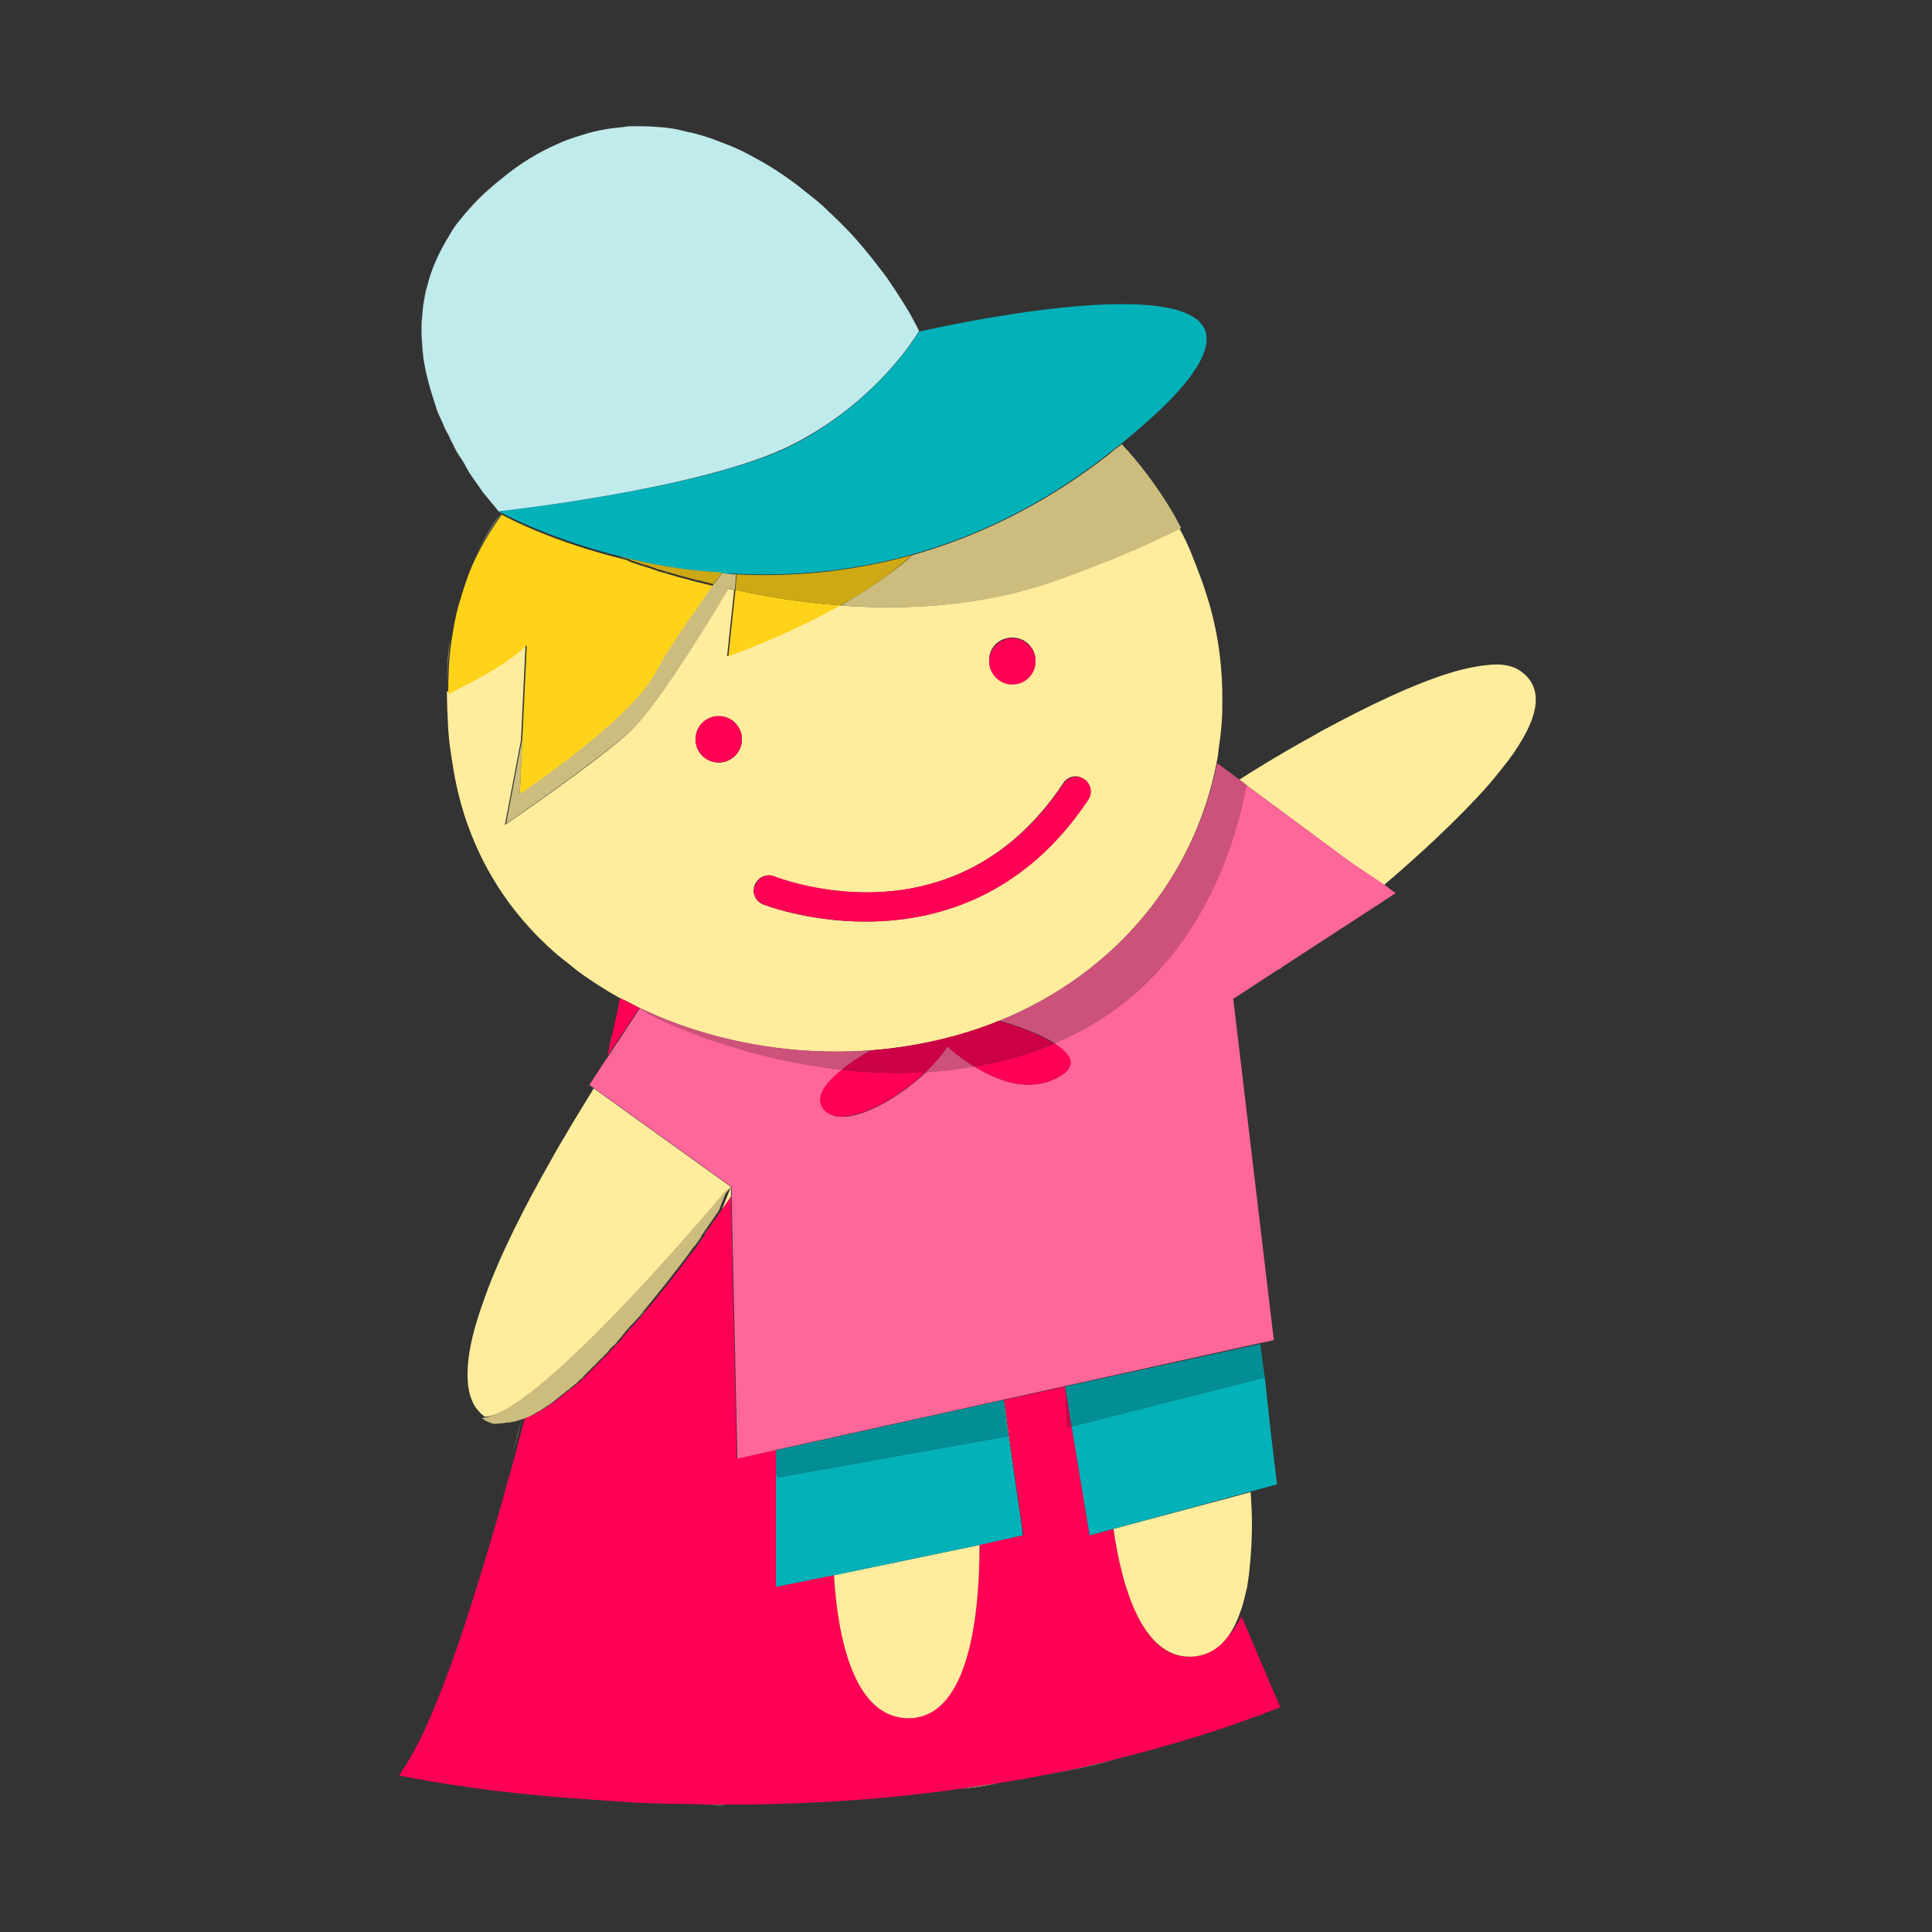 <?xml version="1.0" encoding="utf-8"?>
<!-- Generator: Adobe Illustrator 21.0.2, SVG Export Plug-In . SVG Version: 6.00 Build 0)  -->
<svg version="1.1" xmlns="http://www.w3.org/2000/svg" xmlns:xlink="http://www.w3.org/1999/xlink" x="0px" y="0px"
	 viewBox="0 0 300 300" style="enable-background:new 0 0 300 300;" xml:space="preserve">
<rect x="0" y="0" width="300" height="300" fill="#333333" stroke="none"/>
<style type="text/css">
	.st0{fill:#03B1B9;}
	.st1{fill:#FF0055;}
	.st2{fill:url(#SVGID_1_);}
	.st3{fill:none;stroke:#FF0055;stroke-width:3;stroke-linecap:round;stroke-linejoin:round;stroke-miterlimit:10;}
	.st4{fill:#FFFFFF;}
	.st5{fill:url(#SVGID_2_);}
	.st6{fill:#E5E6E7;}
	.st7{fill:url(#SVGID_3_);}
	.st8{fill:url(#SVGID_4_);}
	.st9{fill:url(#SVGID_5_);}
	.st10{fill:url(#SVGID_6_);}
	.st11{fill:url(#SVGID_7_);}
	.st12{fill:url(#SVGID_8_);}
	.st13{fill:url(#SVGID_9_);}
	.st14{fill:#FFD31A;}
	.st15{fill:url(#SVGID_10_);}
	.st16{fill:url(#SVGID_11_);}
	.st17{fill:url(#SVGID_12_);}
	.st18{fill:url(#SVGID_13_);}
	.st19{fill:url(#SVGID_14_);}
	.st20{fill:url(#SVGID_15_);}
	.st21{fill:url(#SVGID_16_);}
	.st22{fill:url(#SVGID_17_);}
	.st23{fill:url(#SVGID_18_);}
	.st24{fill:none;stroke:#74D4D8;stroke-width:3;stroke-linecap:round;stroke-miterlimit:10;}
	.st25{fill:url(#SVGID_19_);}
	.st26{fill:url(#SVGID_20_);}
	.st27{fill:#D6AF09;}
	.st28{fill:url(#SVGID_21_);}
	.st29{fill:url(#SVGID_22_);}
	.st30{fill:none;stroke:#03B1B9;stroke-width:3;stroke-miterlimit:10;}
	.st31{fill:#FFE05C;}
	.st32{fill:url(#SVGID_23_);}
	.st33{fill:url(#SVGID_24_);}
	.st34{fill:url(#SVGID_25_);}
	.st35{fill:url(#SVGID_26_);}
	.st36{fill:url(#SVGID_27_);}
	.st37{fill:url(#SVGID_28_);}
	.st38{fill:url(#SVGID_29_);}
	.st39{fill:url(#SVGID_30_);}
	.st40{fill:url(#SVGID_31_);}
	.st41{fill:none;}
	.st42{fill:#FFDF58;}
	.st43{fill:#47C6CC;}
	.st44{fill:#FF3377;}
	.st45{fill:none;stroke:#74D4D8;stroke-width:0;stroke-linecap:round;stroke-linejoin:round;}
	.st46{fill:#74D4D8;}
	.st47{fill:url(#SVGID_32_);}
	.st48{fill:url(#SVGID_33_);}
	.st49{fill:url(#SVGID_34_);}
	.st50{fill:url(#SVGID_35_);}
	.st51{fill:url(#SVGID_36_);}
	.st52{fill:url(#SVGID_37_);}
	.st53{fill:url(#SVGID_38_);}
	.st54{fill:url(#SVGID_39_);}
	.st55{fill:url(#SVGID_40_);}
	.st56{fill:url(#SVGID_41_);}
	.st57{fill:url(#SVGID_42_);}
	.st58{fill:#C0EBED;}
	.st59{fill:#FF6699;}
	.st60{fill:#FFEC9D;}
	.st61{fill:none;stroke:#FF0055;stroke-width:4.252;stroke-linecap:round;stroke-miterlimit:10;}
	.st62{opacity:0.33;fill:#3FA9F5;}
	.st63{fill:#3FA9F5;}
	.st64{fill:none;stroke:#3FA9F5;stroke-width:2.835;stroke-miterlimit:10;}
	.st65{opacity:0.33;fill:#FF931E;}
	.st66{fill:#FFCCDD;}
	.st67{fill:#F6F6F6;}
	.st68{opacity:0.2;}
	.st69{fill:#4FC8CE;}
	.st70{fill:#E5E5E5;}
	.st71{fill:#9AE0E3;}
	.st72{fill:none;stroke:#FF0055;stroke-width:2.835;stroke-linecap:round;stroke-miterlimit:10;}
	.st73{fill:#FFDB43;}
	.st74{opacity:0.2;fill:#C0EBED;}
	.st75{fill:none;stroke:#C0EBED;stroke-width:0;stroke-linecap:round;stroke-linejoin:round;}
	.st76{opacity:0.2;fill:none;stroke:#000000;stroke-width:0;stroke-linecap:round;stroke-linejoin:round;}
	.st77{fill:none;stroke:#03B1B9;stroke-width:0;stroke-linecap:round;stroke-linejoin:round;}
	.st78{opacity:0.2;fill:#03B1B9;}
	.st79{opacity:0.2;fill:#FFEC9D;}
	.st80{fill:none;stroke:#FFEC9D;stroke-width:0;stroke-linecap:round;stroke-linejoin:round;}
</style>
<g id="Capa_1">
</g>
<g id="Capa_2">
	<g>
		<polygon class="st41" points="209.2,133.5 213.3,136.5 208.9,133.3 192.7,121.3 193.5,121.9 		"/>
		<polygon class="st41" points="156.6,223 158.5,235.9 158.7,237.6 157.8,231.4 156,218.2 		"/>
		<path class="st41" d="M106.1,89.6C106.1,89.6,106.1,89.6,106.1,89.6C106.1,89.6,106.1,89.6,106.1,89.6
			C106.1,89.6,106.1,89.6,106.1,89.6C106.1,89.6,106.1,89.6,106.1,89.6z"/>
		<path class="st60" d="M235.8,104c-1-0.6-2.4-0.9-4-0.8c0,0-0.1,0-0.1,0c-1.5,0.1-3.3,0.4-5.2,0.9c-0.2,0.1-0.5,0.1-0.7,0.2
			c-6.2,1.8-13.7,5.5-20.2,9c-0.5,0.3-1.1,0.6-1.6,0.9c-5.8,3.2-10.4,6.1-11.6,6.9l0,0l0.3,0.2l16.2,12l4.3,3.2l-4-3l5.5,4.1
			l1.7,1.3h0l-1.7-1.3c6.7-5.7,11.9-10.7,15.8-15c0.8-0.9,1.5-1.7,2.1-2.5c0.6-0.7,1.1-1.4,1.6-2c0.3-0.5,0.7-0.9,1-1.4
			c0.2-0.4,0.5-0.7,0.7-1.1C239.4,110.1,239.3,106.2,235.8,104z"/>
		<path class="st60" d="M71.6,71.2c-0.4-0.7-0.8-1.5-1.3-2.3C70.7,69.8,71.1,70.5,71.6,71.2z"/>
		<path class="st60" d="M74.4,75.6c-0.5-0.7-1-1.5-1.6-2.3C73.4,74.1,73.9,74.9,74.4,75.6z"/>
		<path class="st60" d="M77.4,79.4L77.4,79.4c0,0-0.7-0.8-1.7-2.1C76.8,78.7,77.4,79.4,77.4,79.4z"/>
		<path class="st60" d="M72.4,72.6c-0.3-0.4-0.6-0.9-0.8-1.4C71.8,71.7,72.1,72.2,72.4,72.6z"/>
		<path class="st60" d="M75.2,76.7c-0.3-0.3-0.5-0.7-0.8-1.1C74.7,76,74.9,76.3,75.2,76.7z"/>
		<path class="st60" d="M65.8,56c-0.2-1-0.3-2.1-0.3-3.1C65.5,54,65.7,55,65.8,56z"/>
		<path class="st60" d="M67,61c-0.5-1.6-0.9-3.3-1.2-5C66.1,57.8,66.5,59.4,67,61z"/>
		<path class="st60" d="M65.7,47.5c0.1-1.1,0.4-2.2,0.7-3.3C66,45.3,65.8,46.4,65.7,47.5z"/>
		<path class="st60" d="M68.7,65.6c-0.4-0.9-0.7-1.8-1.1-2.7C67.9,63.9,68.3,64.8,68.7,65.6z"/>
		<path class="st60" d="M69.5,67.3c-0.3-0.6-0.5-1.1-0.8-1.7C68.9,66.2,69.2,66.8,69.5,67.3z"/>
		<path class="st60" d="M70.3,69c-0.3-0.5-0.6-1.1-0.8-1.6C69.7,67.9,70,68.4,70.3,69z"/>
		<path class="st60" d="M173.4,273.2c-3.9,1-7.8,1.8-11.7,2.6C165.6,275,169.5,274.1,173.4,273.2z"/>
		<path class="st60" d="M155,276.9c-2,0.3-4,0.6-6,0.9C151,277.6,153,277.3,155,276.9z"/>
		<path class="st60" d="M198.3,265.3L198.3,265.3c-8.3,3.2-16.6,5.8-24.9,7.9C181.7,271.1,190,268.5,198.3,265.3z"/>
		<path class="st60" d="M112.6,280.3c-0.9,0-1.7,0-2.5,0C110.9,280.3,111.7,280.4,112.6,280.3z"/>
		<path class="st60" d="M94.5,163.2c0.2-0.8,0.3-1.6,0.5-2.3C94.9,161.6,94.7,162.4,94.5,163.2z"/>
		<path class="st60" d="M69.8,36.5c0.5-0.7,1-1.5,1.5-2.2C70.8,35,70.3,35.8,69.8,36.5z"/>
		<polygon class="st60" points="198.3,230.5 197.3,222.2 198.3,230.5 		"/>
		<polygon class="st60" points="91.5,168.5 91.6,168.6 91.5,168.5 		"/>
		<path class="st60" d="M77.7,232.6c0.2-0.8,0.4-1.5,0.6-2.3C78.1,231,77.9,231.8,77.7,232.6z"/>
		<path class="st60" d="M85.4,279.2c-3.2-0.3-6.1-0.6-8.8-0.9C79.2,278.6,82.2,278.9,85.4,279.2z"/>
		<path class="st60" d="M98,280c-4.6-0.2-8.8-0.5-12.6-0.9C89.2,279.5,93.4,279.8,98,280z"/>
		<path class="st60" d="M110,280.3c-1.7,0-3.3,0-5-0.1C106.7,280.3,108.3,280.3,110,280.3z"/>
		<path class="st60" d="M137.1,42.3c0.4,0.5,0.7,0.9,1,1.4C137.8,43.2,137.4,42.8,137.1,42.3z"/>
		<path class="st60" d="M108.2,193.2c-0.3,0.4-0.6,0.9-1,1.3C107.6,194.1,107.9,193.6,108.2,193.2z"/>
		<path class="st60" d="M107.2,194.5c-2.3,3.1-4.7,6.2-7.1,9C102.5,200.7,104.9,197.6,107.2,194.5z"/>
		<path class="st60" d="M109.2,191.9c-0.3,0.4-0.6,0.9-0.9,1.3C108.6,192.7,108.9,192.3,109.2,191.9z"/>
		<path class="st60" d="M110.2,190.5c-0.3,0.4-0.6,0.9-0.9,1.3C109.5,191.4,109.9,190.9,110.2,190.5z"/>
		<path class="st60" d="M97,207.3c-0.2,0.2-0.4,0.4-0.6,0.7C96.6,207.7,96.8,207.5,97,207.3z"/>
		<path class="st60" d="M98,206.1c-0.2,0.2-0.4,0.5-0.6,0.7C97.6,206.5,97.8,206.3,98,206.1z"/>
		<path class="st60" d="M111.1,189.2c-0.3,0.4-0.6,0.9-0.9,1.3C110.5,190,110.8,189.6,111.1,189.2z"/>
		<path class="st60" d="M99.1,204.8c-0.2,0.3-0.5,0.5-0.7,0.8C98.6,205.4,98.8,205.1,99.1,204.8z"/>
		<path class="st60" d="M100.1,203.6c-0.3,0.3-0.5,0.6-0.8,1C99.6,204.2,99.9,203.9,100.1,203.6z"/>
		<path class="st60" d="M106.2,89.6C106.2,89.6,106.2,89.6,106.2,89.6C106.2,89.6,106.2,89.6,106.2,89.6
			C106.2,89.6,106.1,89.6,106.2,89.6C106.1,89.6,106.1,89.6,106.2,89.6z"/>
		<path class="st60" d="M65.6,48.6c-0.1,1.5-0.2,2.9-0.1,4.3C65.4,51.5,65.4,50.1,65.6,48.6z"/>
		<polygon class="st60" points="142.7,51.5 142.7,51.4 142.7,51.5 		"/>
		<path class="st60" d="M77.7,27.9c3-2.4,6-4.3,9-5.6C83.7,23.6,80.6,25.5,77.7,27.9c-2.1,1.7-3.9,3.5-5.5,5.3
			C73.7,31.4,75.5,29.6,77.7,27.9z"/>
		<path class="st60" d="M86.7,22.3c0.9-0.4,1.7-0.7,2.6-1C88.4,21.6,87.5,22,86.7,22.3z"/>
		<path class="st60" d="M95.9,208.4c-0.2,0.2-0.4,0.4-0.6,0.6C95.5,208.9,95.7,208.6,95.9,208.4z"/>
		<polygon class="st60" points="158.8,238.4 158.7,237.6 158.5,235.9 		"/>
		<path class="st60" d="M77.5,79.4c0,0,0.2,0.1,0.4,0.2c-1.6,2.3-3.1,4.7-4.3,7.3c1.2-2.6,2.6-5.1,4.3-7.3
			C77.6,79.5,77.5,79.5,77.5,79.4z"/>
		<polygon class="st60" points="157.8,231.4 155.8,217.4 156,218.2 		"/>
		<polygon class="st60" points="94.4,164 93.9,164.7 94.4,164 		"/>
		<path class="st60" d="M77.2,220.8c1.2,0.2,2.4,0.1,3.8-0.4c-0.7,2.5-1.3,5.1-2,7.5c0.7-2.5,1.4-5,2-7.5
			C79.7,220.8,78.4,221,77.2,220.8z"/>
		<path class="st60" d="M83.1,219.5c-0.1,0.1-0.2,0.1-0.3,0.2C82.8,219.6,83,219.5,83.1,219.5z"/>
		<path class="st60" d="M82.2,219.9c-0.1,0-0.2,0.1-0.3,0.1C82,220,82.1,220,82.2,219.9z"/>
		<path class="st60" d="M84,219c-0.1,0.1-0.3,0.2-0.4,0.2C83.7,219.1,83.9,219,84,219z"/>
		<path class="st60" d="M85.9,217.8c-0.1,0.1-0.3,0.2-0.4,0.3C85.6,218,85.7,217.9,85.9,217.8z"/>
		<path class="st60" d="M84.9,218.4c-0.1,0.1-0.3,0.2-0.4,0.3C84.7,218.6,84.8,218.5,84.9,218.4z"/>
		<path class="st60" d="M94.9,209.6c-0.2,0.2-0.4,0.4-0.5,0.6C94.5,210,94.7,209.8,94.9,209.6z"/>
		<polygon class="st60" points="196.3,213.2 195.7,208.7 197.6,208.3 195.7,208.7 		"/>
		<path class="st60" d="M61.6,275.7l-0.1,0.2c0,0,5.6,1.2,15.1,2.4c-9.5-1.2-15.1-2.4-15.1-2.4L61.6,275.7z"/>
		<polygon class="st60" points="106.1,89.6 106.1,89.6 106.1,89.6 		"/>
		<polygon class="st60" points="197.6,208.3 191.3,155.3 191.3,155.3 		"/>
		<path class="st60" d="M90.8,213.7c-0.2,0.2-0.3,0.3-0.5,0.5C90.4,214,90.6,213.9,90.8,213.7z"/>
		<path class="st60" d="M92.8,211.7c-0.2,0.2-0.3,0.3-0.5,0.5C92.5,212.1,92.6,211.9,92.8,211.7z"/>
		<path class="st60" d="M91.8,212.7c-0.2,0.2-0.3,0.3-0.5,0.5C91.4,213.1,91.6,212.9,91.8,212.7z"/>
		<path class="st60" d="M93.8,210.7c-0.2,0.2-0.4,0.4-0.5,0.5C93.5,211,93.7,210.9,93.8,210.7z"/>
		<path class="st60" d="M86.8,217.1c-0.1,0.1-0.3,0.2-0.4,0.3C86.5,217.3,86.7,217.2,86.8,217.1z"/>
		<path class="st60" d="M87.8,216.3c-0.2,0.1-0.3,0.2-0.5,0.4C87.5,216.5,87.6,216.4,87.8,216.3z"/>
		<path class="st60" d="M88.8,215.5c-0.2,0.1-0.3,0.3-0.5,0.4C88.5,215.7,88.6,215.6,88.8,215.5z"/>
		<path class="st60" d="M89.8,214.6c-0.2,0.1-0.3,0.3-0.5,0.4C89.4,214.9,89.6,214.8,89.8,214.6z"/>
		<path class="st60" d="M112.1,187.8c-0.3,0.4-0.6,0.9-0.9,1.3C111.5,188.7,111.8,188.2,112.1,187.8z"/>
		<path class="st60" d="M140.7,47.7c0.5,0.8,0.9,1.5,1.3,2.3C141.6,49.3,141.2,48.5,140.7,47.7z"/>
		<path class="st60" d="M100.4,87.9c-0.3-0.1-0.7-0.2-1-0.3C99.8,87.7,100.1,87.8,100.4,87.9z"/>
		<path class="st60" d="M187.3,51.8c0,0.1,0,0.1,0,0.2C187.3,51.9,187.3,51.9,187.3,51.8z"/>
		<path class="st60" d="M98.9,87.4c-0.3-0.1-0.6-0.2-0.9-0.3C98.3,87.2,98.6,87.3,98.9,87.4z"/>
		<path class="st60" d="M103.6,88.9c-0.1,0-0.2-0.1-0.3-0.1C103.4,88.8,103.5,88.8,103.6,88.9z"/>
		<path class="st60" d="M108.5,90.2c0,0-0.1,0-0.1,0C108.4,90.2,108.4,90.2,108.5,90.2z"/>
		<path class="st60" d="M102.2,88.4c-0.2-0.1-0.3-0.1-0.5-0.2C101.9,88.3,102,88.4,102.2,88.4z"/>
		<path class="st60" d="M97.5,86.9c-0.4-0.2-0.9-0.3-1.3-0.4C96.7,86.6,97.1,86.7,97.5,86.9z"/>
		<path class="st60" d="M132.7,37c0.4,0.5,0.8,0.9,1.2,1.4C133.6,38,133.1,37.5,132.7,37z"/>
		<path class="st60" d="M96.9,19.7c0.8-0.1,1.7-0.1,2.5-0.1C98.6,19.6,97.7,19.7,96.9,19.7z"/>
		<path class="st60" d="M90.5,20.9c2.1-0.6,4.3-1,6.4-1.2C94.8,19.9,92.7,20.3,90.5,20.9z"/>
		<path class="st60" d="M127,31.5c0.3,0.3,0.6,0.5,0.9,0.8C127.6,32,127.3,31.7,127,31.5z"/>
		<path class="st1" d="M185.6,257.2c-8.1,1-11.3-10.6-12.7-19.8l-3.7,1l-2.8-16.9l-0.7,0.2l-0.3-6.4l-9.5,2.1l2,14l0.9,6.2l0.1,0.8
			l-6.8,1.4c0,10.8-1.6,26.7-10.8,26.9c-8.6,0.2-11.1-12.2-11.8-22.2l-8.9,1.9v-17.8v-3.5l-6.2,1.4l-0.9-40.7
			c-0.5,0.7-0.9,1.3-1.4,2c0,0,0,0,0,0c0,0,0,0,0,0c-0.3,0.4-0.6,0.9-0.9,1.3c0,0,0,0,0,0c-0.3,0.4-0.6,0.9-0.9,1.3c0,0,0,0,0,0
			c-0.3,0.4-0.6,0.9-0.9,1.3c0,0,0,0,0,0.1c-0.3,0.4-0.6,0.9-0.9,1.3c0,0,0,0,0,0c-0.3,0.4-0.6,0.9-1,1.3c0,0,0,0,0,0
			c-2.3,3.1-4.7,6.2-7.1,9c0,0,0,0,0,0c-0.3,0.3-0.5,0.6-0.8,1c-0.1,0.1-0.2,0.2-0.3,0.3c-0.2,0.3-0.5,0.5-0.7,0.8
			c-0.1,0.1-0.2,0.3-0.4,0.4c-0.2,0.2-0.4,0.5-0.6,0.7c-0.1,0.2-0.3,0.3-0.4,0.5c-0.2,0.2-0.4,0.4-0.6,0.7c-0.1,0.2-0.3,0.3-0.4,0.5
			c-0.2,0.2-0.4,0.4-0.6,0.6c-0.2,0.2-0.3,0.3-0.5,0.5c-0.2,0.2-0.4,0.4-0.5,0.6c-0.2,0.2-0.3,0.3-0.5,0.5c-0.2,0.2-0.4,0.4-0.5,0.5
			c-0.2,0.2-0.3,0.3-0.5,0.5c-0.2,0.2-0.3,0.3-0.5,0.5c-0.2,0.2-0.3,0.3-0.5,0.5c-0.2,0.2-0.3,0.3-0.5,0.5c-0.2,0.2-0.3,0.3-0.5,0.5
			c-0.2,0.2-0.3,0.3-0.5,0.5c-0.2,0.2-0.3,0.3-0.5,0.5c-0.2,0.1-0.3,0.3-0.5,0.4c-0.2,0.2-0.3,0.3-0.5,0.4c-0.2,0.1-0.3,0.3-0.5,0.4
			c-0.2,0.1-0.3,0.3-0.5,0.4c-0.2,0.1-0.3,0.2-0.5,0.4c-0.2,0.1-0.3,0.3-0.5,0.4c-0.1,0.1-0.3,0.2-0.4,0.3c-0.2,0.1-0.3,0.2-0.5,0.4
			c-0.1,0.1-0.3,0.2-0.4,0.3c-0.2,0.1-0.3,0.2-0.5,0.3c-0.1,0.1-0.3,0.2-0.4,0.3c-0.2,0.1-0.3,0.2-0.5,0.3c-0.1,0.1-0.3,0.2-0.4,0.2
			c-0.2,0.1-0.4,0.2-0.5,0.3c-0.1,0.1-0.2,0.1-0.3,0.2c-0.2,0.1-0.4,0.2-0.6,0.3c-0.1,0-0.2,0.1-0.3,0.1c-0.3,0.1-0.6,0.2-0.8,0.3
			c-0.7,2.5-1.3,5.1-2,7.5c-0.2,0.8-0.4,1.6-0.7,2.4c-0.2,0.8-0.4,1.5-0.6,2.3c-1.7,6-3.4,11.7-5.1,17c-0.4,1.3-0.8,2.5-1.2,3.7
			c-0.4,1.2-0.8,2.4-1.2,3.5c-0.4,1.1-0.8,2.3-1.2,3.3c-2.4,6.5-4.7,11.6-6.9,14.8l-0.5,0.8l-0.1,0.2c0,0,5.6,1.2,15.1,2.4
			c2.6,0.3,5.6,0.6,8.8,0.9c3.8,0.3,8.1,0.6,12.6,0.9c2.3,0.1,4.6,0.2,7.1,0.2c1.6,0,3.3,0.1,5,0.1c0.8,0,1.7,0,2.5,0
			c0.9,0,1.7,0,2.6,0c2.6,0,5.3-0.1,8-0.2c8.2-0.3,16.9-1,25.8-2.3c2-0.3,4-0.6,6-0.9c1-0.2,2-0.3,3-0.5c1.2-0.2,2.4-0.4,3.7-0.7
			c3.9-0.7,7.8-1.6,11.7-2.6c8.3-2.1,16.6-4.6,24.9-7.9l0,0l-4.9-11.5l-1.1-2.6C190.9,254.4,188.8,256.8,185.6,257.2z"/>
		<path class="st1" d="M99.3,156.5c-1-0.5-2-1-3-1.6c-0.3,1.4-0.7,3.5-1.3,6c-0.2,0.7-0.3,1.5-0.5,2.3c-0.1,0.3-0.1,0.5-0.2,0.8l0,0
			L99.3,156.5z"/>
		<path class="st60" d="M141.3,266.8c9.2-0.3,10.8-16.1,10.8-26.9l-22.6,4.7C130.1,254.6,132.7,267,141.3,266.8z"/>
		<path class="st60" d="M172.9,237.4c1.3,9.1,4.6,20.7,12.7,19.8c3.3-0.4,5.4-2.8,6.7-6.1l1.1,2.6l-1.1-2.6c0.3-0.8,0.6-1.6,0.8-2.4
			c0.2-0.7,0.3-1.3,0.5-2c0.1-0.4,0.1-0.8,0.2-1.2c0.4-2.9,0.6-6,0.6-8.9c0-1.7-0.1-3.4-0.2-4.9l2.6-0.7l-2.6,0.7L172.9,237.4z"/>
		<path class="st60" d="M198.5,150.6l-5.2,3.4L198.5,150.6L198.5,150.6c0.3-0.1,0.5-0.3,0.8-0.5l8.6-5.6l-8.6,5.6L198.5,150.6z"/>
		<path class="st60" d="M108.5,94.2c0.8-1.2,1.6-2.3,2.3-3.3c0,0,0,0,0,0C110.1,91.9,109.3,93,108.5,94.2z"/>
		<path class="st60" d="M99.3,156.5c10.9,5.3,23.6,7.5,35.9,6.6c6.4-0.5,12.8-1.8,18.7-4.1c0.4-0.2,0.9-0.4,1.3-0.5
			c18.2-7.4,30.3-22.5,33.7-40l0,0c0.2-0.9,0.3-1.8,0.4-2.7c0.3-2,0.5-4,0.5-6.1c0-0.8,0-1.6,0-2.4c-0.1-5.1-0.9-10.3-2.6-15.4
			c-0.4-1.3-0.9-2.6-1.4-3.9c-0.3-0.8-0.6-1.5-0.9-2.3c-0.5-1.2-1.1-2.5-1.8-3.7c-0.5-1-1-1.9-1.6-2.9c-2.3-3.8-4.8-7.1-7.5-10
			c2.7,2.9,5.2,6.2,7.5,10c0.6,1,1.1,1.9,1.6,2.9c-4.8,2.4-11,5.1-19.2,8.1c-11.1,4-22.8,4.7-33.6,3.9c-8.7,4.9-17.4,7.9-17.4,7.9
			l1.1-10.3c-1.1-0.2-2.2-0.5-3.3-0.8c0,0,0,0,0,0c0.7,0.2,2.3,0.7,2.3,0.7s-10.3,17.6-15.2,22.1c-4.8,4.5-19.4,14.5-19.4,14.5
			l2.5-13.2l0.7-14.7c-3.6,3.3-8.3,5.6-12.2,7.2c0-2.9,0.2-5.6,0.5-8.2c-0.4,2.6-0.5,5.3-0.5,8.2c0,1.9,0.1,3.8,0.2,5.8
			c0.1,1.8,0.4,3.7,0.7,5.6c1.9,12.4,7.9,22.3,16.3,29.5c1,0.8,2,1.6,3,2.4c2,1.5,4.2,2.9,6.5,4.2C97.3,155.4,98.3,156,99.3,156.5z
			 M157.2,99c2,0,3.6,1.6,3.6,3.6c0,2-1.6,3.6-3.6,3.6s-3.6-1.6-3.6-3.6C153.5,100.6,155.1,99,157.2,99z M117.2,137.4
			c0.5-1.2,1.8-1.8,3-1.3c1.2,0.5,28.1,10.8,44.9-14.5c0.7-1.1,2.2-1.4,3.2-0.6c1.1,0.7,1.4,2.2,0.6,3.2
			c-10.2,15.3-24,18.9-34.5,18.9c-9.1,0-15.8-2.6-16-2.7C117.3,139.9,116.7,138.6,117.2,137.4z M111.6,111.2c2,0,3.6,1.6,3.6,3.6
			s-1.6,3.6-3.6,3.6c-2,0-3.6-1.6-3.6-3.6S109.6,111.2,111.6,111.2z"/>
		<path class="st60" d="M106,97.8c0.3-0.4,0.5-0.8,0.8-1.2C106.5,97,106.3,97.4,106,97.8z"/>
		<path class="st60" d="M107.2,95.9c0.3-0.5,0.7-0.9,1-1.4C107.9,95,107.6,95.5,107.2,95.9z"/>
		<path class="st60" d="M102.6,103.1c0.1-0.2,0.3-0.5,0.4-0.7C102.9,102.6,102.8,102.9,102.6,103.1z"/>
		<path class="st60" d="M103.7,101.4c0.2-0.3,0.4-0.6,0.6-0.9C104.1,100.8,103.9,101.1,103.7,101.4z"/>
		<path class="st60" d="M104.8,99.6c0.2-0.4,0.5-0.7,0.7-1.1C105.3,98.9,105,99.2,104.8,99.6z"/>
		<path class="st14" d="M113.1,101.9c0,0,8.7-3,17.4-7.9c-5.8-0.4-11.3-1.3-16.3-2.4L113.1,101.9z"/>
		<path class="st0" d="M96.3,86.4c4.6,1.2,10,2.2,15.8,2.6c0.8,0.1,1.5,0.1,2.3,0.1c8.3,0.4,17.6-0.3,27.2-3
			c10-2.8,20.4-7.7,30.7-15.8c0.6-0.5,1.1-0.9,1.7-1.3c2.9-2.4,5.3-4.5,7.2-6.4c4.8-4.8,6.5-8.3,6.1-10.6c0-0.1,0-0.1,0-0.2
			c-0.1-0.3-0.2-0.7-0.4-1c-0.3-0.5-0.7-1-1.2-1.3c-8.2-6.1-43,2-43,2l0,0c0,0-6.4,11-20,17.8C109,76,77.4,79.4,77.4,79.4s0,0,0,0
			c0,0,0.2,0.1,0.4,0.2C79.5,80.5,86.3,83.9,96.3,86.4z"/>
		<path class="st58" d="M122.7,69.2c13.7-6.8,20-17.8,20-17.8c0,0,0,0,0,0c-0.2-0.5-0.5-1-0.7-1.4c-0.4-0.7-0.8-1.5-1.3-2.3
			c-0.8-1.3-1.7-2.7-2.6-4c-0.3-0.5-0.7-0.9-1-1.4c-1-1.3-2-2.6-3.1-3.9c-0.4-0.5-0.8-0.9-1.2-1.4c-0.8-0.9-1.7-1.8-2.6-2.7
			c-0.7-0.7-1.5-1.4-2.3-2.2c-0.3-0.3-0.6-0.5-0.9-0.8c-0.5-0.4-1-0.8-1.5-1.2c-1-0.8-2-1.6-3-2.3c-1.4-1-2.8-1.9-4.2-2.7
			c-0.7-0.4-1.5-0.8-2.2-1.2c-1.5-0.8-3-1.4-4.6-2c-0.8-0.3-1.6-0.6-2.3-0.8c-0.8-0.2-1.6-0.5-2.4-0.6c-0.4-0.1-0.8-0.2-1.2-0.3
			c-0.8-0.2-1.6-0.3-2.4-0.4c-1.2-0.1-2.5-0.2-3.7-0.2c-0.8,0-1.7,0-2.5,0.1c-2.1,0.2-4.2,0.5-6.4,1.2c-0.4,0.1-0.9,0.3-1.3,0.4
			c-0.9,0.3-1.7,0.6-2.6,1c-3,1.3-6,3.1-9,5.6c-2.1,1.7-3.9,3.5-5.5,5.3c-0.3,0.4-0.6,0.7-0.9,1.1c-0.6,0.7-1.1,1.5-1.5,2.2
			c-1.6,2.6-2.8,5.2-3.4,7.7c-0.3,1.1-0.5,2.2-0.7,3.3c0,0.4-0.1,0.7-0.1,1.1c-0.1,1.5-0.2,2.9-0.1,4.3c0.1,1.1,0.2,2.1,0.3,3.1
			c0.3,1.7,0.7,3.4,1.2,5c0.2,0.6,0.4,1.3,0.6,1.9c0.3,0.9,0.7,1.8,1.1,2.7c0.3,0.6,0.5,1.2,0.8,1.7s0.5,1.1,0.8,1.6
			c0.4,0.8,0.8,1.5,1.3,2.3c0.3,0.5,0.6,0.9,0.8,1.4c0.1,0.2,0.3,0.4,0.4,0.7c0.6,0.9,1.1,1.6,1.6,2.3c0.3,0.4,0.5,0.7,0.8,1.1
			c0.2,0.2,0.3,0.4,0.5,0.6c1.1,1.3,1.7,2.1,1.7,2.1l0,0C77.4,79.4,109,76,122.7,69.2z"/>
		<circle class="st1" cx="111.6" cy="114.8" r="3.6"/>
		<circle class="st1" cx="157.2" cy="102.7" r="3.6"/>
		<path class="st1" d="M118.5,140.4c0.1,0.1,6.9,2.7,16,2.7c10.6,0,24.3-3.6,34.5-18.9c0.7-1.1,0.4-2.5-0.6-3.2
			c-1.1-0.7-2.5-0.4-3.2,0.6c-16.9,25.3-43.7,14.9-44.9,14.5c-1.2-0.5-2.5,0.1-3,1.3C116.7,138.6,117.3,139.9,118.5,140.4z"/>
		<path class="st60" d="M172.4,70.4c-10.3,8.1-20.8,13-30.7,15.8c-3.2,2.9-7.2,5.5-11.1,7.8c10.8,0.8,22.5,0.1,33.6-3.9
			c8.1-2.9,14.4-5.6,19.2-8.1c-0.5-1-1-1.9-1.6-2.9c-2.3-3.8-4.8-7.1-7.5-10c0,0-0.1-0.1-0.1-0.1C173.5,69.5,172.9,69.9,172.4,70.4z
			"/>
		<path class="st68" d="M172.4,70.4c-10.3,8.1-20.8,13-30.7,15.8c-3.2,2.9-7.2,5.5-11.1,7.8c10.8,0.8,22.5,0.1,33.6-3.9
			c8.1-2.9,14.4-5.6,19.2-8.1c-0.5-1-1-1.9-1.6-2.9c-2.3-3.8-4.8-7.1-7.5-10c0,0-0.1-0.1-0.1-0.1C173.5,69.5,172.9,69.9,172.4,70.4z
			"/>
		<path class="st60" d="M112.1,89c-0.4,0.5-0.8,1.1-1.3,1.8c1.1,0.3,2.2,0.5,3.3,0.8l0.2-2.4C113.6,89.2,112.9,89.1,112.1,89z"/>
		<path class="st68" d="M112.1,89c-0.4,0.5-0.8,1.1-1.3,1.8c1.1,0.3,2.2,0.5,3.3,0.8l0.2-2.4C113.6,89.2,112.9,89.1,112.1,89z"/>
		<path class="st14" d="M96.3,86.4c0.4,0.1,0.8,0.3,1.3,0.4c0.1,0.1,0.3,0.1,0.4,0.2c0.3,0.1,0.6,0.2,0.9,0.3
			c0.2,0.1,0.4,0.1,0.6,0.2c0.3,0.1,0.6,0.2,1,0.3c0.4,0.1,0.8,0.3,1.2,0.4c0.2,0.1,0.3,0.1,0.5,0.2c0.4,0.1,0.7,0.2,1.1,0.3
			c0.1,0,0.2,0.1,0.3,0.1c0.8,0.2,1.6,0.5,2.5,0.7c0,0,0,0,0,0c0,0,0,0,0,0c0,0,0,0,0,0c0.7,0.2,1.4,0.4,2.2,0.6c0,0,0.1,0,0.1,0
			c0.8,0.2,1.6,0.4,2.4,0.6c0.4-0.6,0.9-1.2,1.3-1.8C106.3,88.6,100.9,87.6,96.3,86.4z"/>
		<path class="st68" d="M96.3,86.4c0.4,0.1,0.8,0.3,1.3,0.4c0.1,0.1,0.3,0.1,0.4,0.2c0.3,0.1,0.6,0.2,0.9,0.3
			c0.2,0.1,0.4,0.1,0.6,0.2c0.3,0.1,0.6,0.2,1,0.3c0.4,0.1,0.8,0.3,1.2,0.4c0.2,0.1,0.3,0.1,0.5,0.2c0.4,0.1,0.7,0.2,1.1,0.3
			c0.1,0,0.2,0.1,0.3,0.1c0.8,0.2,1.6,0.5,2.5,0.7c0,0,0,0,0,0c0,0,0,0,0,0c0,0,0,0,0,0c0.7,0.2,1.4,0.4,2.2,0.6c0,0,0.1,0,0.1,0
			c0.8,0.2,1.6,0.4,2.4,0.6c0.4-0.6,0.9-1.2,1.3-1.8C106.3,88.6,100.9,87.6,96.3,86.4z"/>
		<path class="st59" d="M209.2,133.5l-15.7-11.6c-2,10.9-8.6,31.3-29.8,40.1c2.8,1.8,4,3.9-0.3,5.7c-4.2,1.8-8.7,0-12.1-2.1
			c-2.5,0.4-5,0.7-7.5,0.9c-5.1,4.8-12.9,8.9-15.7,5.9c-1.8-1.9,0.1-4.3,2.7-6.3c-17.4-1.9-30.9-8.8-31.4-9.6l-5,7.6l-0.5,0.7
			l-2.4,3.7l0,0l0.2,0.1l0.6,0.4l0,0l21.3,15.3l0,1.5l0.9,40.7l6.2-1.4l35.3-7.8l9.5-2.1l30.4-6.7l1.9-0.4l-6.3-53l0,0l2-1.3
			l5.2-3.4l0.8-0.5l8.6-5.6l8.6-5.6h0l-1.7-1.3L209.2,133.5z"/>
		<path class="st1" d="M130.7,166.1c-2.5,2-4.4,4.4-2.7,6.3c2.8,2.9,10.6-1.1,15.7-5.9C139.3,166.7,134.9,166.6,130.7,166.1z"/>
		<path class="st1" d="M151.3,165.6c3.4,2.1,7.9,3.9,12.1,2.1c4.3-1.8,3.2-3.9,0.3-5.7c-0.1,0-0.2,0.1-0.2,0.1
			C159.5,163.8,155.4,164.9,151.3,165.6z"/>
		<path class="st59" d="M99.3,156.5c0.5,0.9,14,7.7,31.4,9.6c1.5-1.2,3.2-2.3,4.5-3C122.9,164,110.2,161.7,99.3,156.5z"/>
		<path class="st68" d="M99.3,156.5c0.5,0.9,14,7.7,31.4,9.6c1.5-1.2,3.2-2.3,4.5-3C122.9,164,110.2,161.7,99.3,156.5z"/>
		<path class="st59" d="M143.7,166.5c2.5-0.1,5-0.4,7.5-0.9c-1.7-1.1-3.2-2.3-4.1-3.1C146.3,163.8,145.1,165.1,143.7,166.5z"/>
		<path class="st68" d="M143.7,166.5c2.5-0.1,5-0.4,7.5-0.9c-1.7-1.1-3.2-2.3-4.1-3.1C146.3,163.8,145.1,165.1,143.7,166.5z"/>
		<path class="st59" d="M155.2,158.5c2.6,0.7,6.2,2,8.6,3.5c21.1-8.8,27.7-29.1,29.8-40.1l-0.8-0.6l-0.3-0.2l0,0l-3.5-2.6l0,0
			C185.5,136,173.4,151.1,155.2,158.5z"/>
		<path class="st68" d="M155.2,158.5c2.6,0.7,6.2,2,8.6,3.5c21.1-8.8,27.7-29.1,29.8-40.1l-0.8-0.6l-0.3-0.2l0,0l-3.5-2.6l0,0
			C185.5,136,173.4,151.1,155.2,158.5z"/>
		<path class="st1" d="M153.9,159c-5.9,2.2-12.2,3.6-18.7,4.1c-1.3,0.8-3,1.8-4.5,3c4.2,0.5,8.5,0.6,13,0.4c1.4-1.3,2.6-2.7,3.4-4
			c0.9,0.8,2.4,2,4.1,3.1c4.1-0.7,8.2-1.8,12.2-3.5c0.1,0,0.2-0.1,0.2-0.1c-2.4-1.5-6-2.8-8.6-3.5
			C154.7,158.7,154.3,158.9,153.9,159z"/>
		<path class="st68" d="M153.9,159c-5.9,2.2-12.2,3.6-18.7,4.1c-1.3,0.8-3,1.8-4.5,3c4.2,0.5,8.5,0.6,13,0.4c1.4-1.3,2.6-2.7,3.4-4
			c0.9,0.8,2.4,2,4.1,3.1c4.1-0.7,8.2-1.8,12.2-3.5c0.1,0,0.2-0.1,0.2-0.1c-2.4-1.5-6-2.8-8.6-3.5
			C154.7,158.7,154.3,158.9,153.9,159z"/>
		<path class="st60" d="M112.1,187.8C112.1,187.8,112.1,187.8,112.1,187.8c0.5-0.7,0.9-1.3,1.4-2l0-1.5L112.1,187.8z"/>
		<path class="st60" d="M113.5,184.3L92.2,169l0,0c-1.4,2.3-2.9,4.7-4.3,7.1c-0.7,1.2-1.5,2.5-2.2,3.8c-4.1,7.2-8,14.8-10.4,21.5
			c-0.3,0.8-0.5,1.5-0.8,2.3c-1.2,3.6-1.9,6.9-1.9,9.6c0,1.7,0.2,3.2,0.8,4.4c0.1,0.3,0.3,0.6,0.5,0.9c0.4,0.5,0.8,1,1.4,1.4
			c0.2,0.1,0.4,0.3,0.6,0.4c-0.2-0.1-0.4-0.2-0.6-0.4C84,219.7,113.5,184.3,113.5,184.3z"/>
		<path class="st60" d="M81,220.4c0.3-0.1,0.6-0.2,0.8-0.3c0.1,0,0.2-0.1,0.3-0.1c0.2-0.1,0.4-0.2,0.6-0.3c0.1-0.1,0.2-0.1,0.3-0.2
			c0.2-0.1,0.4-0.2,0.5-0.3c0.1-0.1,0.3-0.1,0.4-0.2c0.2-0.1,0.3-0.2,0.5-0.3c0.1-0.1,0.3-0.2,0.4-0.3c0.2-0.1,0.3-0.2,0.5-0.3
			c0.1-0.1,0.3-0.2,0.4-0.3c0.2-0.1,0.3-0.2,0.5-0.4c0.1-0.1,0.3-0.2,0.4-0.3c0.2-0.1,0.3-0.3,0.5-0.4c0.1-0.1,0.3-0.2,0.5-0.4
			c0.2-0.1,0.3-0.3,0.5-0.4c0.2-0.1,0.3-0.3,0.5-0.4c0.2-0.1,0.3-0.3,0.5-0.4c0.2-0.1,0.3-0.3,0.5-0.4c0.2-0.2,0.3-0.3,0.5-0.5
			c0.2-0.1,0.3-0.3,0.5-0.5c0.2-0.2,0.3-0.3,0.5-0.5c0.2-0.2,0.3-0.3,0.5-0.5c0.2-0.2,0.3-0.3,0.5-0.5c0.2-0.2,0.3-0.3,0.5-0.5
			c0.2-0.2,0.3-0.3,0.5-0.5c0.2-0.2,0.4-0.4,0.5-0.5c0.2-0.2,0.3-0.3,0.5-0.5c0.2-0.2,0.4-0.4,0.5-0.6c0.2-0.2,0.3-0.3,0.5-0.5
			c0.2-0.2,0.4-0.4,0.6-0.6c0.1-0.2,0.3-0.3,0.4-0.5c0.2-0.2,0.4-0.4,0.6-0.7c0.1-0.2,0.3-0.3,0.4-0.5c0.2-0.2,0.4-0.5,0.6-0.7
			c0.1-0.1,0.2-0.3,0.4-0.4c0.2-0.3,0.5-0.5,0.7-0.8c0.1-0.1,0.2-0.2,0.3-0.3c0.3-0.3,0.5-0.6,0.8-1c0,0,0,0,0,0
			c2.4-2.9,4.8-5.9,7.1-9c0,0,0,0,0,0c0.3-0.4,0.6-0.9,1-1.3c0,0,0,0,0,0c0.3-0.4,0.6-0.9,0.9-1.3c0,0,0,0,0-0.1
			c0.3-0.4,0.6-0.9,0.9-1.3c0,0,0,0,0,0c0.3-0.4,0.6-0.9,0.9-1.3c0,0,0,0,0,0c0.3-0.4,0.6-0.9,0.9-1.3c0,0,0,0,0,0l1.4-3.5
			c0,0-29.4,35.4-38.2,35.7c0.2,0.1,0.4,0.3,0.6,0.4c0.4,0.2,0.9,0.4,1.3,0.5C78.4,221,79.7,220.8,81,220.4z"/>
		<path class="st68" d="M81,220.4c0.3-0.1,0.6-0.2,0.8-0.3c0.1,0,0.2-0.1,0.3-0.1c0.2-0.1,0.4-0.2,0.6-0.3c0.1-0.1,0.2-0.1,0.3-0.2
			c0.2-0.1,0.4-0.2,0.5-0.3c0.1-0.1,0.3-0.1,0.4-0.2c0.2-0.1,0.3-0.2,0.5-0.3c0.1-0.1,0.3-0.2,0.4-0.3c0.2-0.1,0.3-0.2,0.5-0.3
			c0.1-0.1,0.3-0.2,0.4-0.3c0.2-0.1,0.3-0.2,0.5-0.4c0.1-0.1,0.3-0.2,0.4-0.3c0.2-0.1,0.3-0.3,0.5-0.4c0.1-0.1,0.3-0.2,0.5-0.4
			c0.2-0.1,0.3-0.3,0.5-0.4c0.2-0.1,0.3-0.3,0.5-0.4c0.2-0.1,0.3-0.3,0.5-0.4c0.2-0.1,0.3-0.3,0.5-0.4c0.2-0.2,0.3-0.3,0.5-0.5
			c0.2-0.1,0.3-0.3,0.5-0.5c0.2-0.2,0.3-0.3,0.5-0.5c0.2-0.2,0.3-0.3,0.5-0.5c0.2-0.2,0.3-0.3,0.5-0.5c0.2-0.2,0.3-0.3,0.5-0.5
			c0.2-0.2,0.3-0.3,0.5-0.5c0.2-0.2,0.4-0.4,0.5-0.5c0.2-0.2,0.3-0.3,0.5-0.5c0.2-0.2,0.4-0.4,0.5-0.6c0.2-0.2,0.3-0.3,0.5-0.5
			c0.2-0.2,0.4-0.4,0.6-0.6c0.1-0.2,0.3-0.3,0.4-0.5c0.2-0.2,0.4-0.4,0.6-0.7c0.1-0.2,0.3-0.3,0.4-0.5c0.2-0.2,0.4-0.5,0.6-0.7
			c0.1-0.1,0.2-0.3,0.4-0.4c0.2-0.3,0.5-0.5,0.7-0.8c0.1-0.1,0.2-0.2,0.3-0.3c0.3-0.3,0.5-0.6,0.8-1c0,0,0,0,0,0
			c2.4-2.9,4.8-5.9,7.1-9c0,0,0,0,0,0c0.3-0.4,0.6-0.9,1-1.3c0,0,0,0,0,0c0.3-0.4,0.6-0.9,0.9-1.3c0,0,0,0,0-0.1
			c0.3-0.4,0.6-0.9,0.9-1.3c0,0,0,0,0,0c0.3-0.4,0.6-0.9,0.9-1.3c0,0,0,0,0,0c0.3-0.4,0.6-0.9,0.9-1.3c0,0,0,0,0,0l1.4-3.5
			c0,0-29.4,35.4-38.2,35.7c0.2,0.1,0.4,0.3,0.6,0.4c0.4,0.2,0.9,0.4,1.3,0.5C78.4,221,79.7,220.8,81,220.4z"/>
		<polygon class="st0" points="156.6,223 120.8,229.4 120.5,228.7 120.5,246.4 129.5,244.6 152.1,239.9 158.8,238.4 158.5,235.9 		
			"/>
		<polygon class="st0" points="166.4,221.5 169.2,238.4 172.9,237.4 194.2,231.6 196.8,230.9 198.3,230.5 198.3,230.5 197.3,222.2 
			196.4,213.9 		"/>
		<polygon class="st1" points="166.4,221.5 165.4,215.3 165.7,221.7 		"/>
		<polygon class="st68" points="166.4,221.5 165.4,215.3 165.7,221.7 		"/>
		<polygon class="st0" points="120.8,229.4 156.6,223 156,218.2 155.8,217.4 120.5,225.2 120.5,228.7 		"/>
		<polygon class="st68" points="120.8,229.4 156.6,223 156,218.2 155.8,217.4 120.5,225.2 120.5,228.7 		"/>
		<polygon class="st0" points="165.4,215.3 166.4,221.5 196.4,213.9 196.3,213.2 195.7,208.7 		"/>
		<polygon class="st68" points="165.4,215.3 166.4,221.5 196.4,213.9 196.3,213.2 195.7,208.7 		"/>
		<path class="st14" d="M81.8,100.2l-0.7,14.7l-0.4,8.6c0,0,17-11.4,21-18.7c0.3-0.5,0.6-1.1,0.9-1.6c0.1-0.2,0.3-0.5,0.4-0.7
			c0.2-0.3,0.4-0.7,0.6-1c0.2-0.3,0.4-0.6,0.6-0.9c0.2-0.3,0.4-0.6,0.6-0.9c0.2-0.4,0.5-0.7,0.7-1.1c0.2-0.2,0.3-0.5,0.5-0.7
			c0.3-0.4,0.5-0.8,0.8-1.2c0.1-0.2,0.3-0.4,0.4-0.6c0.3-0.5,0.7-0.9,1-1.4c0.1-0.1,0.2-0.2,0.3-0.4c0.8-1.2,1.6-2.3,2.3-3.3
			c0,0,0,0,0,0c-0.8-0.2-1.6-0.4-2.4-0.6c0,0-0.1,0-0.1,0c-0.7-0.2-1.5-0.4-2.2-0.6c0,0,0,0,0,0c0,0,0,0,0,0c0,0,0,0,0,0
			c0,0,0,0,0,0c-0.9-0.2-1.7-0.5-2.5-0.7c-0.1,0-0.2-0.1-0.3-0.1c-0.4-0.1-0.7-0.2-1.1-0.3c-0.2-0.1-0.3-0.1-0.5-0.2
			c-0.4-0.1-0.8-0.3-1.2-0.4c-0.3-0.1-0.7-0.2-1-0.3c-0.2-0.1-0.4-0.1-0.6-0.2c-0.3-0.1-0.6-0.2-0.9-0.3c-0.1-0.1-0.3-0.1-0.4-0.2
			c-0.4-0.2-0.9-0.3-1.3-0.4c-10-2.5-16.8-5.9-18.4-6.8c-1.6,2.3-3.1,4.7-4.3,7.3c-0.5,1.1-0.9,2.1-1.3,3.3
			c-0.4,1.1-0.7,2.3-1.1,3.5c-0.5,1.8-0.8,3.6-1.1,5.6c-0.4,2.6-0.5,5.3-0.5,8.2C73.5,105.8,78.3,103.5,81.8,100.2z"/>
		<path class="st14" d="M114.4,89.2l-0.2,2.4c5,1.1,10.5,2,16.3,2.4c4-2.2,7.9-4.9,11.1-7.8C131.9,88.9,122.7,89.6,114.4,89.2z"/>
		<path class="st68" d="M114.4,89.2l-0.2,2.4c5,1.1,10.5,2,16.3,2.4c4-2.2,7.9-4.9,11.1-7.8C131.9,88.9,122.7,89.6,114.4,89.2z"/>
		<path class="st60" d="M110.8,90.8C110.8,90.8,110.8,90.8,110.8,90.8C110.8,90.8,110.8,90.8,110.8,90.8
			C110.8,90.8,110.8,90.8,110.8,90.8z"/>
		<path class="st68" d="M110.8,90.8C110.8,90.8,110.8,90.8,110.8,90.8C110.8,90.8,110.8,90.8,110.8,90.8
			C110.8,90.8,110.8,90.8,110.8,90.8z"/>
		<path class="st60" d="M108.2,94.5c-0.3,0.5-0.6,0.9-1,1.4c-0.1,0.2-0.3,0.4-0.4,0.6c-0.3,0.4-0.5,0.8-0.8,1.2
			c-0.2,0.2-0.3,0.5-0.5,0.7c-0.2,0.4-0.5,0.7-0.7,1.1c-0.2,0.3-0.4,0.6-0.6,0.9c-0.2,0.3-0.4,0.6-0.6,0.9c-0.2,0.3-0.4,0.7-0.6,1
			c-0.1,0.2-0.3,0.5-0.4,0.7c-0.3,0.6-0.6,1.1-0.9,1.6c-4,7.4-21,18.7-21,18.7l0.4-8.6l-2.5,13.2c0,0,14.5-10,19.4-14.5
			c4.8-4.5,15.2-22.1,15.2-22.1s-1.6-0.5-2.3-0.7c-0.7,1-1.5,2.1-2.3,3.3C108.4,94.3,108.3,94.4,108.2,94.5z"/>
		<path class="st68" d="M108.2,94.5c-0.3,0.5-0.6,0.9-1,1.4c-0.1,0.2-0.3,0.4-0.4,0.6c-0.3,0.4-0.5,0.8-0.8,1.2
			c-0.2,0.2-0.3,0.5-0.5,0.7c-0.2,0.4-0.5,0.7-0.7,1.1c-0.2,0.3-0.4,0.6-0.6,0.9c-0.2,0.3-0.4,0.6-0.6,0.9c-0.2,0.3-0.4,0.7-0.6,1
			c-0.1,0.2-0.3,0.5-0.4,0.7c-0.3,0.6-0.6,1.1-0.9,1.6c-4,7.4-21,18.7-21,18.7l0.4-8.6l-2.5,13.2c0,0,14.5-10,19.4-14.5
			c4.8-4.5,15.2-22.1,15.2-22.1s-1.6-0.5-2.3-0.7c-0.7,1-1.5,2.1-2.3,3.3C108.4,94.3,108.3,94.4,108.2,94.5z"/>
	</g>
</g>
</svg>
